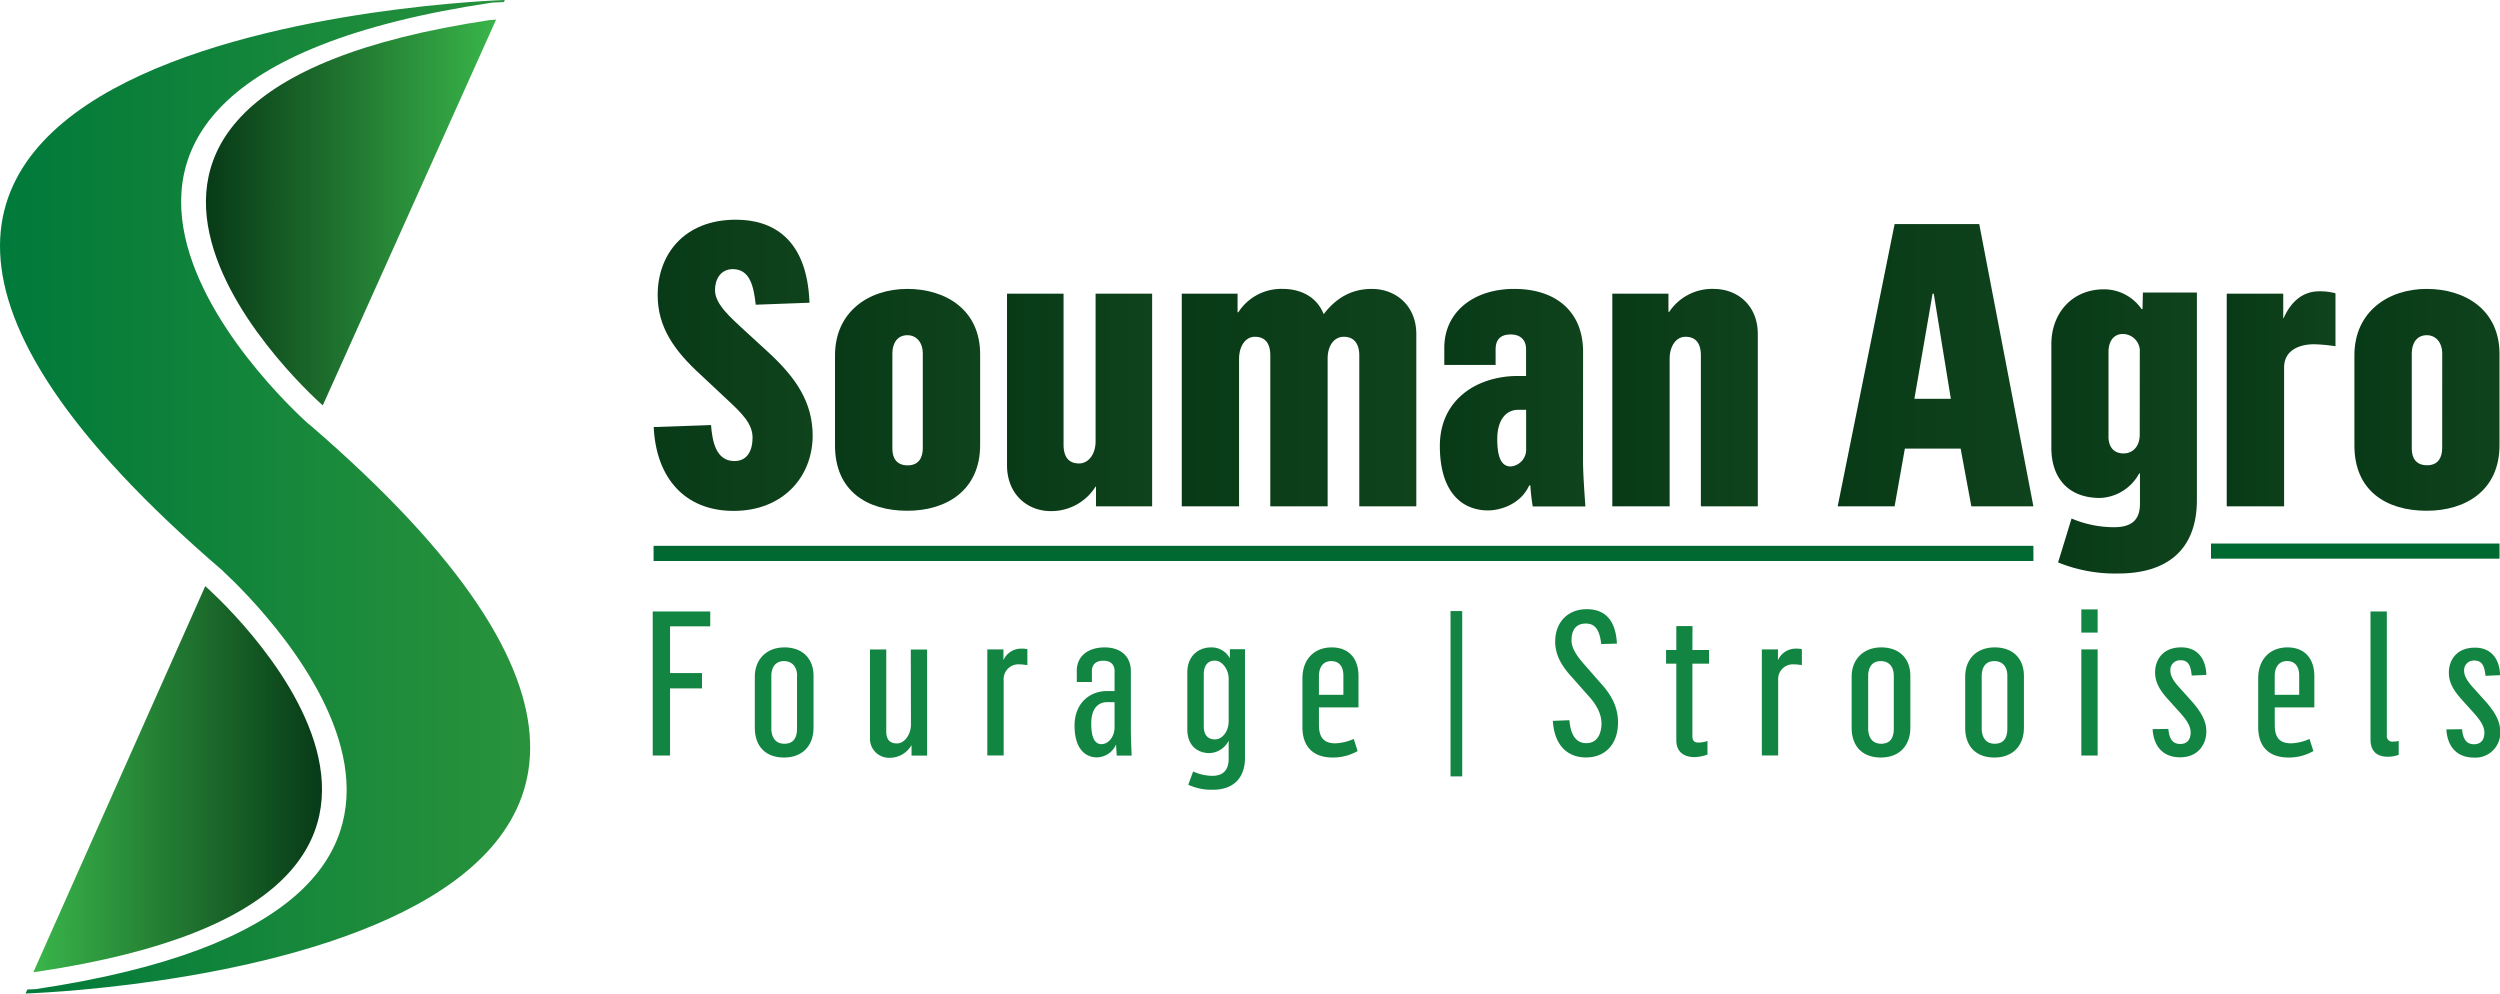 <svg xmlns="http://www.w3.org/2000/svg" xmlns:xlink="http://www.w3.org/1999/xlink" viewBox="0 0 730.77 290.41"><defs><style>.cls-1{fill:#006831}</style><linearGradient id="linear-gradient" y1="145.21" x2="154.96" y2="145.21" gradientUnits="userSpaceOnUse"><stop offset="0" stop-color="#00793a"/><stop offset="1" stop-color="#29933c"/></linearGradient><linearGradient id="linear-gradient-2" x1="60.19" y1="62.12" x2="145" y2="62.12" gradientUnits="userSpaceOnUse"><stop offset="0" stop-color="#083a17"/><stop offset="1" stop-color="#39b54a"/></linearGradient><linearGradient id="linear-gradient-3" x1="6895.02" y1="-1380.14" x2="6979.39" y2="-1380.14" gradientTransform="rotate(180 3494.575 -576.195)" xlink:href="#linear-gradient-2"/><linearGradient id="New_Gradient_Swatch_2" x1="191.04" y1="106.76" x2="237.5" y2="106.76" gradientUnits="userSpaceOnUse"><stop offset="0" stop-color="#083a17"/><stop offset="1" stop-color="#0f431c"/></linearGradient><linearGradient id="New_Gradient_Swatch_2-2" x1="244.08" y1="116.87" x2="286.5" y2="116.87" xlink:href="#New_Gradient_Swatch_2"/><linearGradient id="New_Gradient_Swatch_2-3" x1="294.36" y1="117.63" x2="336.78" y2="117.63" xlink:href="#New_Gradient_Swatch_2"/><linearGradient id="New_Gradient_Swatch_2-4" x1="345.44" y1="116.24" x2="413.98" y2="116.24" xlink:href="#New_Gradient_Swatch_2"/><linearGradient id="New_Gradient_Swatch_2-5" x1="420.9" y1="116.82" x2="463.44" y2="116.82" xlink:href="#New_Gradient_Swatch_2"/><linearGradient id="New_Gradient_Swatch_2-6" x1="471.29" y1="116.24" x2="513.82" y2="116.24" xlink:href="#New_Gradient_Swatch_2"/><linearGradient id="New_Gradient_Swatch_2-7" x1="537.17" y1="106.76" x2="594.38" y2="106.76" xlink:href="#New_Gradient_Swatch_2"/><linearGradient id="New_Gradient_Swatch_2-8" x1="599.69" y1="126.12" x2="642.22" y2="126.12" xlink:href="#New_Gradient_Swatch_2"/><linearGradient id="New_Gradient_Swatch_2-9" x1="650.89" y1="116.59" x2="682.67" y2="116.59" xlink:href="#New_Gradient_Swatch_2"/><linearGradient id="New_Gradient_Swatch_2-10" x1="688.21" y1="116.87" x2="730.64" y2="116.87" xlink:href="#New_Gradient_Swatch_2"/></defs><g id="Layer_2" data-name="Layer 2"><g id="Layer_1-2" data-name="Layer 1"><path class="cls-1" d="M646.29 158.88h84.34v4.42h-84.34z"/><path d="M190.79 220.84h5.07v-19.61h9.34v-4.48h-9.34v-13.66h11.75v-4.36h-16.82v42.11zm38.49-31.6c-5.17 0-8.64 3.45-8.64 8.58v14.91c0 5.45 3.19 8.7 8.52 8.7s8.64-3.36 8.64-8.76v-15.09c0-5.14-3.27-8.34-8.52-8.34zm3.69 8.29V213c0 2.92-1.24 4.4-3.69 4.4-3.54 0-3.81-3.37-3.81-4.4v-15.42c0-2.71 1.38-4.33 3.69-4.33s3.84 1.6 3.84 4.28zm33.31 14.27c0 2.61-1.69 5.51-4.11 5.51-2.06 0-3.11-1.16-3.11-3.46v-24h-4.76v25.78a5.57 5.57 0 0 0 5.76 5.88 7.31 7.31 0 0 0 6.39-3.72v3.08H271v-31h-4.77zm32.31-22.2a5.64 5.64 0 0 0-5.28 3.38v-3.15h-4.71v31h4.78v-22a4.33 4.33 0 0 1 4.69-4.63c.3 0 .77 0 1.26.1l.84.08h.14v-4.64h-.09a7.26 7.26 0 0 0-1.63-.14zm31.97 23.66v-17.08c0-4.28-2.93-6.94-7.65-6.94-5 0-8.16 2.68-8.16 6.82v3.3h4.42v-3.23c0-1.9 1.22-3 3.34-3s3.28 1.11 3.28 3V202h-2.35c-5.58.13-9.34 4.17-9.34 10.05 0 8.67 4.94 9.34 6.46 9.34a6.26 6.26 0 0 0 5.69-3.8c0 .79.07 1.63.12 2.26 0 .4.05.72.05.89v.13h4.37v-.13c-.05-1-.23-5.1-.23-7.48zm-4.77-8v7.4c0 2.63-1.75 4.86-3.81 4.86s-3-2.07-3-6c0-5.67 3.24-6.28 4.63-6.28zm33.71-12.82a6.05 6.05 0 0 0-5.51-3.2c-3.45 0-6.93 2.27-6.93 7.35v16.55c0 5.16 3.34 7 6.46 7a6.54 6.54 0 0 0 5.63-3.64v5.28c0 3.3-1.6 5-4.75 5a13.5 13.5 0 0 1-5.53-1.23h-.12l-1.43 3.88h.11a16.28 16.28 0 0 0 7.09 1.42c6 0 9.4-3.41 9.4-9.34v-31.74h-4.42zm-.35 5.91v12.45c0 2.94-1.81 5.33-4 5.33-2.86 0-3.28-2.39-3.28-3.81v-15.21c0-2.53 1.18-4 3.17-4 2.33-.04 4.11 2.75 4.11 5.24zm30.14-9.11c-5.21 0-8.58 3.55-8.58 9.05v14.27c0 5.72 3.15 8.87 8.87 8.87a14.47 14.47 0 0 0 7.17-1.84l.09-.05-1.13-3.54-.13.05a14.2 14.2 0 0 1-5.24 1.23c-3.32 0-4.8-1.66-4.8-5.4v-5.1h11.56v-9.17c0-5.23-2.92-8.37-7.81-8.37zm-3.75 8.29c0-2.07.94-4.28 3.57-4.28 3.22 0 3.57 2.91 3.57 4.16v5.69h-7.15zM424 178.61h3.42v48.34H424zm39.45 16.02c-2.15-2.45-4.08-4.86-4.08-7.44 0-3.22 1.44-4.92 4.16-4.92s4 1.76 4.51 5.88v.11l4.59-.12V188c-.37-6.59-3.34-9.93-8.82-9.93s-9.22 3.74-9.22 9.52c0 3.53 1.6 6.85 5 10.47l4.93 5.58c2.36 2.59 3.61 5.31 3.61 7.84 0 1.35-.32 5.75-4.46 5.75-2.86 0-4.52-2.22-4.92-6.59v-.12l-4.83.19v.13c.42 6.71 4 10.57 9.7 10.57s9.34-4 9.34-10.22c0-4.16-1.6-7.75-5.2-11.64zM494.73 183H490v7h-3v4h3v22.36c0 4.46 3.66 4.95 5.24 4.95a11.74 11.74 0 0 0 3.79-.72h.08v-4l-.17.06a7.91 7.91 0 0 1-2.48.4c-1.26 0-1.76-.56-1.76-2V194h4.87v-4h-4.87zm30.27 6.6a5.65 5.65 0 0 0-5.29 3.39v-3.16H515v31h4.77v-22a4.33 4.33 0 0 1 4.69-4.63c.3 0 .77 0 1.27.1l.84.08h.13v-4.64h-.09a7.26 7.26 0 0 0-1.61-.14zm24.89-.36c-5.17 0-8.64 3.45-8.64 8.58v14.91c0 5.45 3.19 8.7 8.52 8.7s8.64-3.36 8.64-8.76v-15.09c0-5.14-3.26-8.34-8.52-8.34zm3.68 8.29V213c0 2.92-1.24 4.4-3.68 4.4-3.53 0-3.81-3.37-3.81-4.4v-15.42c0-1.3.36-4.33 3.68-4.33 2.39 0 3.81 1.6 3.81 4.28zm29.51-8.29c-5.25 0-8.64 3.37-8.64 8.58v14.91c0 5.45 3.19 8.7 8.52 8.7s8.65-3.36 8.65-8.76v-15.09c-.01-5.14-3.27-8.34-8.53-8.34zm3.68 8.29V213c0 2.92-1.24 4.4-3.68 4.4-3.54 0-3.81-3.37-3.81-4.4v-15.42c0-1.3.36-4.33 3.69-4.33 2.38 0 3.8 1.6 3.8 4.28zm21.63-19.39h4.77v6.77h-4.77zm0 11.69h4.77v31.01h-4.77zm29.03 3.17c2 0 2.92 1.22 3.22 4.35v.12l4.3-.19v-.12c-.22-5-2.9-7.93-7.35-7.93-5.64 0-7.64 3.93-7.64 7.29 0 3.15 1.56 5.49 4.09 8.24l2.7 3c1.9 2.08 3.6 4.13 3.6 6.31s-1.08 3.4-3 3.4c-2.15 0-3.2-1.28-3.51-4.29v-.11l-4.6.06v.13c.35 5.15 3.28 8.11 8 8.11 5.32 0 7.7-3.81 7.7-7.58 0-2.83-1.33-5.53-4.44-9l-3.34-3.71c-1.91-2.08-2.73-3.58-2.73-5a2.83 2.83 0 0 1 3-3.08zm31.25-3.76c-5.21 0-8.58 3.55-8.58 9.05v14.27c0 5.72 3.15 8.87 8.87 8.87a14.34 14.34 0 0 0 7.17-1.84l.09-.05-1.13-3.54-.12.05a14.18 14.18 0 0 1-5.23 1.23c-3.37 0-4.81-1.61-4.81-5.4v-5.1h11.57v-9.17c-.02-5.23-2.94-8.37-7.83-8.37zm-3.75 13.86v-5.58c0-2.07.94-4.28 3.58-4.28 3.22 0 3.57 2.91 3.57 4.16v5.69zm34.59 13.68a1.6 1.6 0 0 1-1.82-1.76v-36.29h-4.77v37.47c0 3.27 1.75 5 5.06 5a9.34 9.34 0 0 0 3.1-.53h.08v-4.06h-.15a6.88 6.88 0 0 1-1.5.17zm23.49-15.7c-1.91-2.09-2.72-3.59-2.72-5a2.82 2.82 0 0 1 3-3c2 0 2.93 1.22 3.23 4.35v.12l4.29-.19v-.12c-.22-5-2.89-7.93-7.34-7.93-5.64 0-7.64 3.93-7.64 7.29 0 3.14 1.56 5.48 4.08 8.24l2.7 3c1.9 2.08 3.6 4.13 3.6 6.31s-1.08 3.4-3 3.4c-2.12 0-3.21-1.32-3.51-4.29v-.11l-4.59.06v.13c.35 5.15 3.28 8.11 8.05 8.11a7.24 7.24 0 0 0 7.69-7.58c0-2.84-1.32-5.53-4.43-9z" fill="#138542"/><path d="M90.34 124v.06S-22.47 25.63 143.78.77l3.5-.17.28-.6s-267.33 8.22-82.34 166.93v.05c11.87 11 101 98.85-54.72 122.14l-2.5.12-.54 1.17S274.16 282.2 90.34 124z" fill="url(#linear-gradient)"/><path d="M94.35 118.5S-8.71 28.57 143.21 5.86l1.8-.12z" fill="url(#linear-gradient-2)"/><path d="M60 171.33S163 261.26 11.11 284l-1.36.19z" fill="url(#linear-gradient-3)"/><path d="M224.56 102.94l-7.06-6.47C213.69 92.89 209 89 209 84.8c0-3.12 1.62-6.13 5.2-6.13 5 0 6.12 5 6.7 10.4l15.72-.58c-.69-18.83-10.87-24.27-21.5-24.27-15.26 0-22.88 10.29-22.88 22 0 9.36 4.74 16.18 12.6 23.35l7.28 6.82c4.74 4.4 7.86 7.4 7.86 11.56 0 3.35-1.27 6.82-5.31 6.82-5.55 0-6.48-6.13-6.83-10.52l-16.76.58c.7 14.91 9.13 24.51 23.35 24.51 14.45 0 23.12-9.95 23.12-22.08-.05-9.52-4.67-16.68-12.99-24.32z" fill="url(#New_Gradient_Swatch_2)"/><path d="M265.24 84.45c-11.33 0-21.16 6.71-21.16 19.42v26.35c0 13.29 9.36 19.08 21.16 19.08 11.44 0 21.26-6 21.26-19.19v-26.59c0-13.06-10.17-19.07-21.26-19.07zm4.5 46.58c0 2.66-1.15 5-4.39 5s-4.5-2.08-4.5-4.86V103.3c0-2.89 1.38-5.32 4.39-5.32 2.78 0 4.5 2.32 4.5 5.21z" fill="url(#New_Gradient_Swatch_2-2)"/><path d="M320.25 129c0 3.69-2 6.47-4.85 6.47-3.7 0-4.51-2.89-4.51-5.43v-44.2h-16.53V136c0 8.32 5.78 13.4 12.83 13.4a15.26 15.26 0 0 0 13.06-7.16h.12V148h16.41V85.84h-16.53z" fill="url(#New_Gradient_Swatch_2-3)"/><path d="M401 84.45c-5.54 0-10.17 2.31-14 7.29h-.12c-2-5-6.7-7.29-11.9-7.29a14.91 14.91 0 0 0-13 6.82h-.23v-5.43h-16.31V148h16.75v-43.09c0-3.7 1.85-6.47 4.62-6.47 3.7 0 4.51 2.89 4.51 5.43V148h16.76v-43.21c0-3.7 1.85-6.35 4.74-6.35 3.58 0 4.51 2.89 4.51 5.43V148H414V97.63c0-8.21-5.92-13.18-13-13.18z" fill="url(#New_Gradient_Swatch_2-4)"/><path d="M462.75 102.83c0-11.68-7.86-18.38-20.11-18.38-12 0-20.46 6.82-20.46 17.22v5h15v-4.51c0-2.19.81-4.39 4.39-4.39 3.12 0 4.51 1.85 4.51 4.27v7.86h-2.66c-11.79.12-22.54 6.93-22.54 20.46s6.48 18.84 14.11 18.84c3.47 0 9.48-1.74 12-7.29h.35a50.48 50.48 0 0 0 .7 6.13h15.37c0-.81-.69-8.55-.69-14zm-16.65 28.32a4.93 4.93 0 0 1-4.51 5.2c-2.54 0-3.93-2.31-3.93-8 0-5.43 2.43-8.56 6.13-8.56h2.31z" fill="url(#New_Gradient_Swatch_2-5)"/><path d="M500.88 84.45a15.07 15.07 0 0 0-12.95 6.71h-.23v-5.32h-16.41V148h16.76v-43.09c0-3.7 1.85-6.47 4.63-6.47 3.7 0 4.5 2.89 4.5 5.43V148h16.64V97.63c0-8.21-5.77-13.18-12.94-13.18z" fill="url(#New_Gradient_Swatch_2-6)"/><path d="M553.81 65.5L537.17 148h16.64l3-16.88h16.3l3.13 16.88h18.14l-15.83-82.5zm5.78 51.08l5.32-30.74h.34l5 30.74z" fill="url(#New_Gradient_Swatch_2-7)"/><path d="M626.27 90.35H626a13.35 13.35 0 0 0-11-5.78c-9.37 0-15.37 7.05-15.37 16V131c0 8.09 4.39 14.56 14.22 14.56a13.61 13.61 0 0 0 11.45-7.17h.23v8.79c0 4.51-2.08 6.93-7.63 6.93a32.11 32.11 0 0 1-12.37-2.54l-3.93 12.83a44.11 44.11 0 0 0 17.57 3.24c14.67 0 23-7.28 23-21.49V85.5h-15.78zm-.81 36.65c0 3.69-2.19 5.54-4.74 5.54-2.78 0-4.39-1.85-4.39-4.85v-24.75c0-3.47 1.73-5.31 4.15-5.31a5 5 0 0 1 5 5.43z" fill="url(#New_Gradient_Swatch_2-8)"/><path d="M667.53 93h-.12v-7.16h-16.52V148h16.77v-40.55c0-5.2 4.62-6.82 8.78-6.82a49.81 49.81 0 0 1 6.24.58V85.73a17.16 17.16 0 0 0-4.74-.58c-5.09 0-8.44 3.35-10.41 7.85z" fill="url(#New_Gradient_Swatch_2-9)"/><path d="M709.36 84.45c-11.32 0-21.15 6.71-21.15 19.42v26.35c0 13.29 9.36 19.08 21.15 19.08 11.45 0 21.27-6 21.27-19.19v-26.59c.01-13.06-10.16-19.07-21.27-19.07zm4.51 46.55c0 2.66-1.15 5-4.39 5s-4.5-2.08-4.5-4.86V103.3c0-2.89 1.39-5.32 4.39-5.32 2.77 0 4.51 2.32 4.51 5.21z" fill="url(#New_Gradient_Swatch_2-10)"/><path class="cls-1" d="M191.04 159.55h403.34v4.43H191.04z"/></g></g></svg>